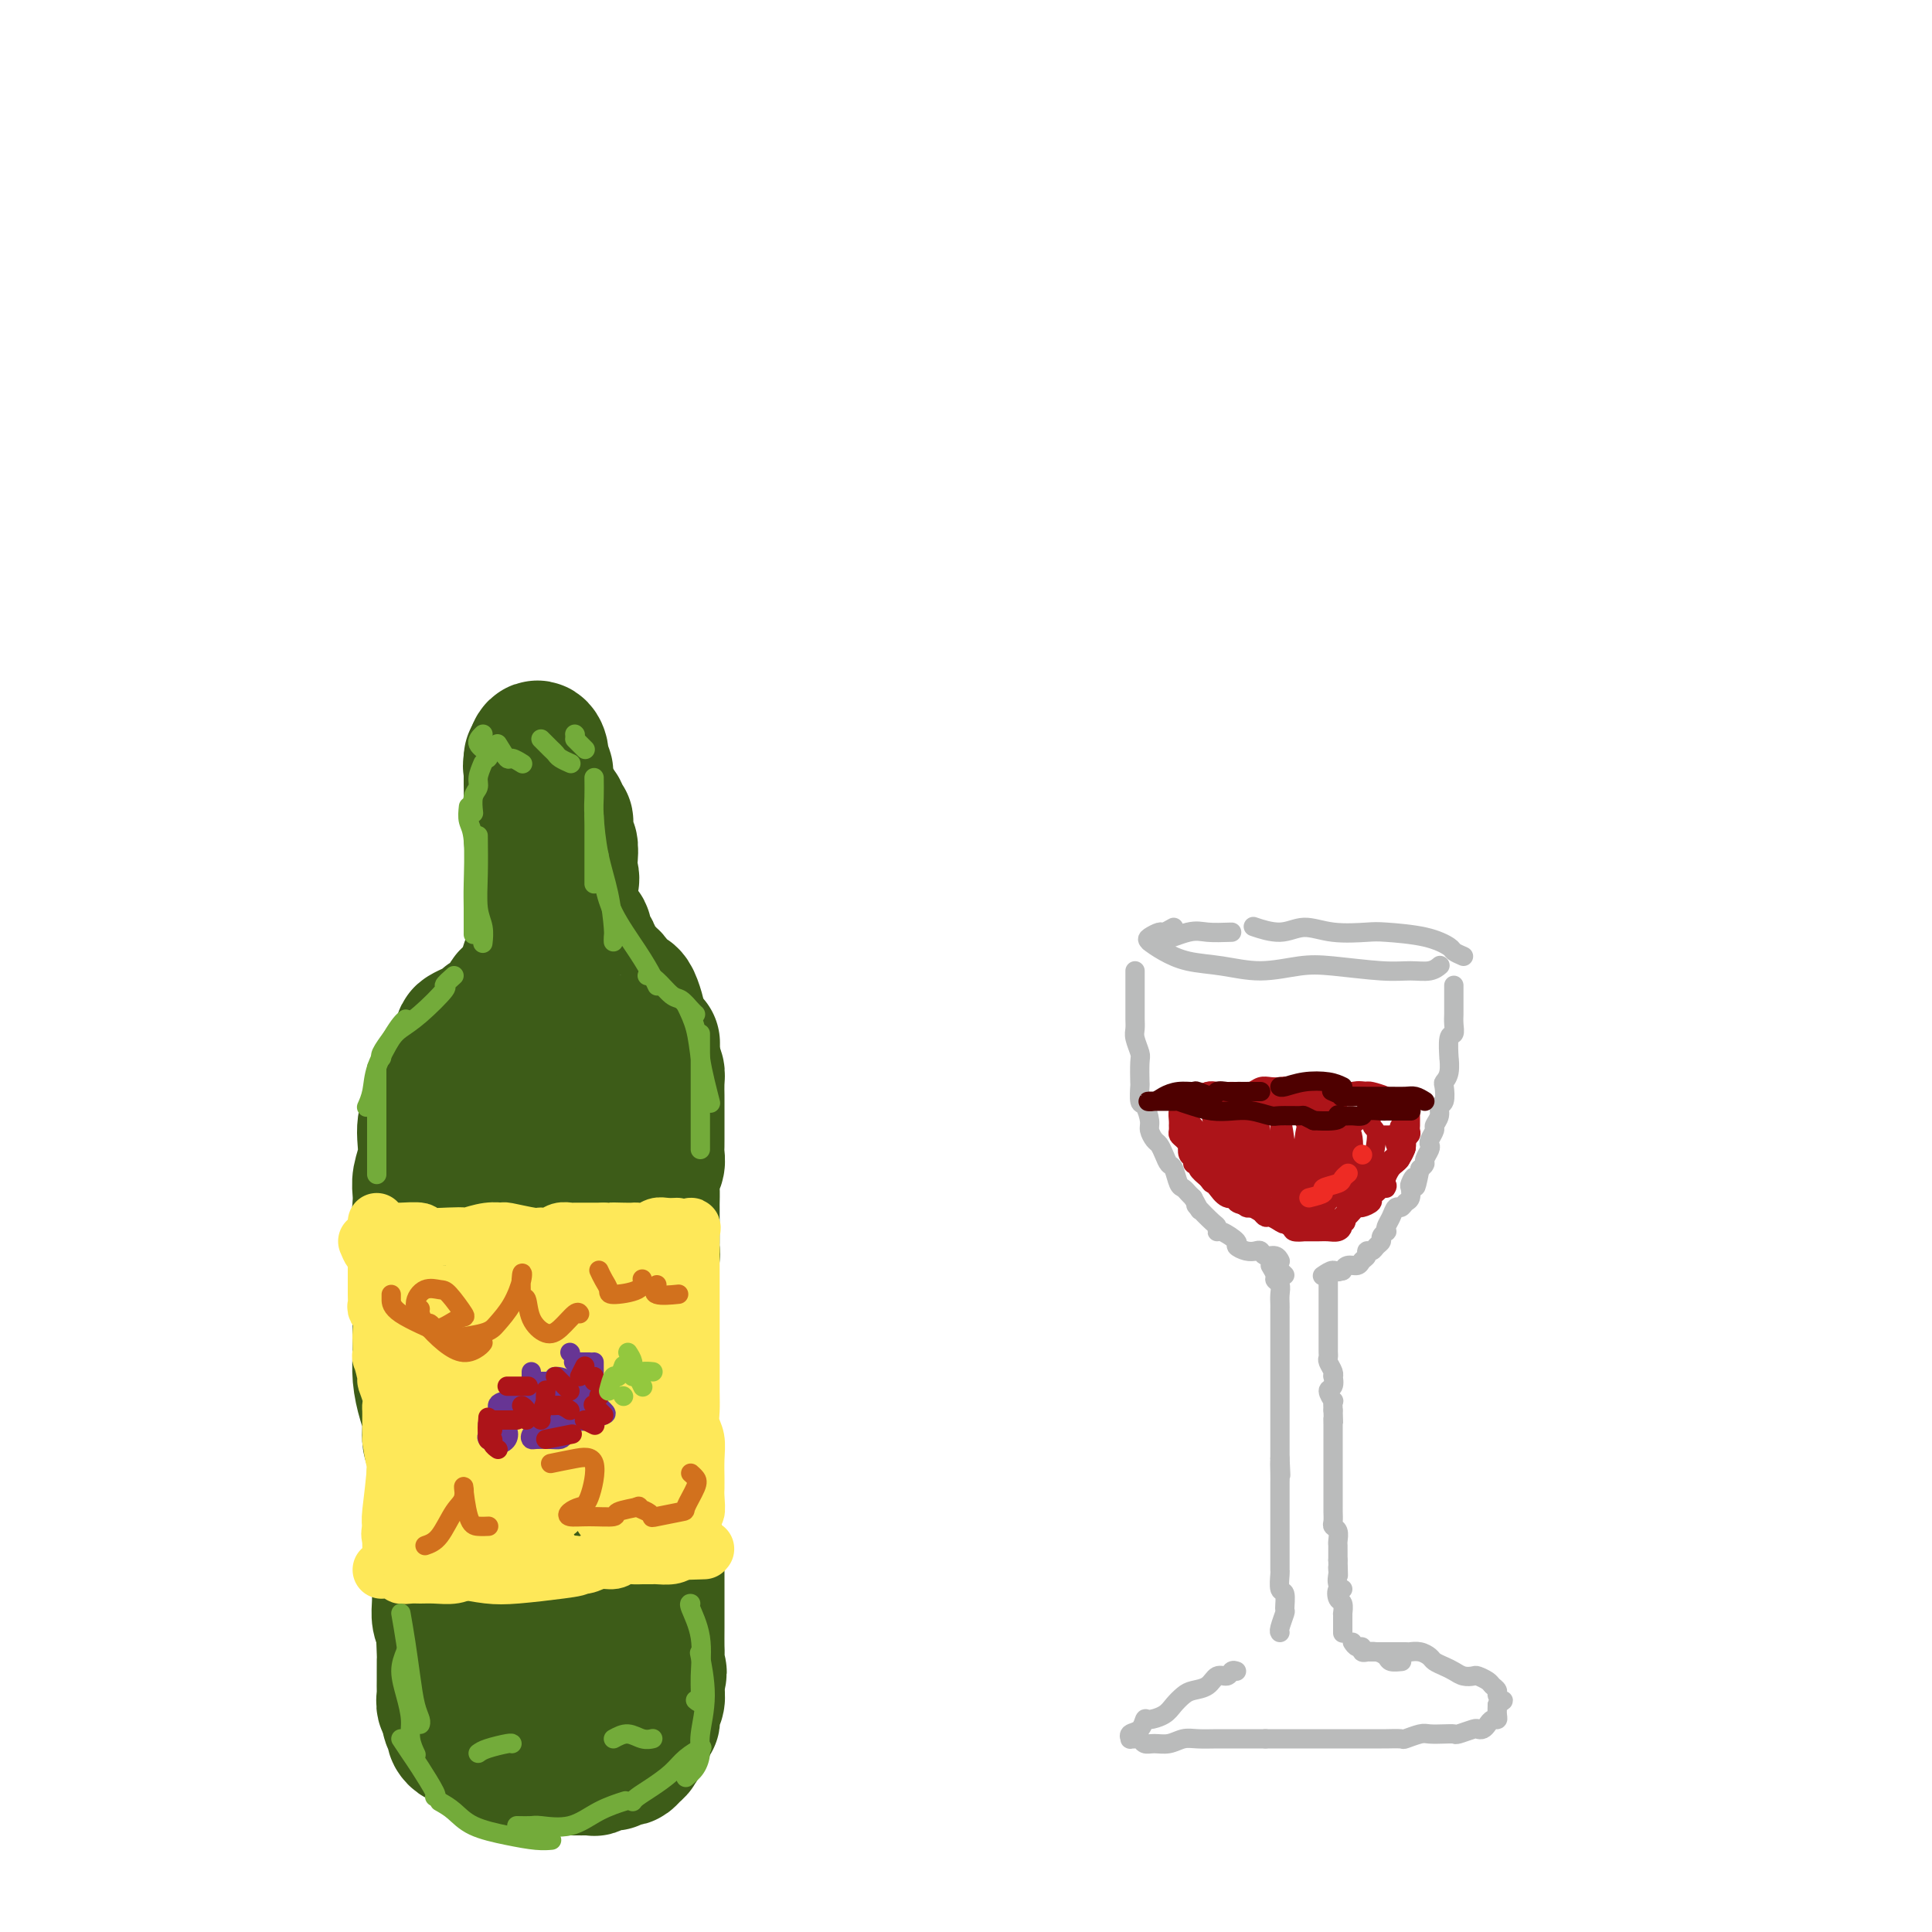 <svg viewBox='0 0 400 400' version='1.1' xmlns='http://www.w3.org/2000/svg' xmlns:xlink='http://www.w3.org/1999/xlink'><g fill='none' stroke='rgb(186,187,187)' stroke-width='4' stroke-linecap='round' stroke-linejoin='round'><path d='M243,192c-0.788,0.448 -1.577,0.896 -2,1c-0.423,0.104 -0.482,-0.137 -1,0c-0.518,0.137 -1.495,0.652 -2,1c-0.505,0.348 -0.536,0.529 0,1c0.536,0.471 1.640,1.233 3,2c1.360,0.767 2.977,1.539 5,2c2.023,0.461 4.452,0.611 7,1c2.548,0.389 5.216,1.018 8,1c2.784,-0.018 5.683,-0.683 8,-1c2.317,-0.317 4.050,-0.285 7,0c2.950,0.285 7.116,0.822 10,1c2.884,0.178 4.484,-0.004 6,0c1.516,0.004 2.947,0.193 4,0c1.053,-0.193 1.730,-0.770 2,-1c0.270,-0.230 0.135,-0.115 0,0'/><path d='M303,198c-0.824,-0.362 -1.648,-0.724 -2,-1c-0.352,-0.276 -0.231,-0.465 -1,-1c-0.769,-0.535 -2.428,-1.416 -5,-2c-2.572,-0.584 -6.058,-0.870 -8,-1c-1.942,-0.130 -2.339,-0.105 -4,0c-1.661,0.105 -4.586,0.291 -7,0c-2.414,-0.291 -4.317,-1.057 -6,-1c-1.683,0.057 -3.145,0.938 -5,1c-1.855,0.062 -4.101,-0.697 -5,-1c-0.899,-0.303 -0.449,-0.152 0,0'/><path d='M255,193c-1.826,0.061 -3.652,0.121 -5,0c-1.348,-0.121 -2.217,-0.424 -4,0c-1.783,0.424 -4.480,1.576 -6,2c-1.520,0.424 -1.863,0.121 -2,0c-0.137,-0.121 -0.069,-0.061 0,0'/><path d='M235,201c-0.000,1.020 -0.000,2.041 0,3c0.000,0.959 0.000,1.857 0,2c-0.000,0.143 -0.001,-0.468 0,0c0.001,0.468 0.004,2.017 0,3c-0.004,0.983 -0.015,1.402 0,2c0.015,0.598 0.057,1.376 0,2c-0.057,0.624 -0.211,1.092 0,2c0.211,0.908 0.788,2.254 1,3c0.212,0.746 0.060,0.891 0,2c-0.060,1.109 -0.026,3.183 0,4c0.026,0.817 0.045,0.379 0,1c-0.045,0.621 -0.153,2.303 0,3c0.153,0.697 0.566,0.410 1,1c0.434,0.590 0.890,2.059 1,3c0.110,0.941 -0.125,1.356 0,2c0.125,0.644 0.611,1.518 1,2c0.389,0.482 0.682,0.570 1,1c0.318,0.430 0.663,1.200 1,2c0.337,0.800 0.668,1.629 1,2c0.332,0.371 0.666,0.285 1,1c0.334,0.715 0.667,2.233 1,3c0.333,0.767 0.667,0.783 1,1c0.333,0.217 0.667,0.633 1,1c0.333,0.367 0.667,0.683 1,1'/><path d='M247,248c1.973,3.593 1.404,2.575 1,2c-0.404,-0.575 -0.644,-0.706 0,0c0.644,0.706 2.170,2.248 3,3c0.830,0.752 0.963,0.712 1,1c0.037,0.288 -0.023,0.904 0,1c0.023,0.096 0.128,-0.328 1,0c0.872,0.328 2.510,1.407 3,2c0.490,0.593 -0.168,0.699 0,1c0.168,0.301 1.162,0.798 2,1c0.838,0.202 1.521,0.110 2,0c0.479,-0.110 0.756,-0.240 1,0c0.244,0.240 0.457,0.848 1,1c0.543,0.152 1.415,-0.151 2,0c0.585,0.151 0.881,0.758 1,1c0.119,0.242 0.059,0.121 0,0'/><path d='M301,204c-0.000,0.788 -0.000,1.576 0,2c0.000,0.424 0.001,0.486 0,1c-0.001,0.514 -0.004,1.482 0,2c0.004,0.518 0.015,0.585 0,1c-0.015,0.415 -0.057,1.177 0,2c0.057,0.823 0.212,1.708 0,2c-0.212,0.292 -0.793,-0.009 -1,1c-0.207,1.009 -0.042,3.329 0,4c0.042,0.671 -0.040,-0.307 0,0c0.040,0.307 0.203,1.899 0,3c-0.203,1.101 -0.771,1.712 -1,2c-0.229,0.288 -0.118,0.252 0,1c0.118,0.748 0.243,2.279 0,3c-0.243,0.721 -0.853,0.631 -1,1c-0.147,0.369 0.171,1.198 0,2c-0.171,0.802 -0.829,1.576 -1,2c-0.171,0.424 0.146,0.499 0,1c-0.146,0.501 -0.756,1.430 -1,2c-0.244,0.570 -0.120,0.783 0,1c0.120,0.217 0.238,0.440 0,1c-0.238,0.560 -0.833,1.459 -1,2c-0.167,0.541 0.095,0.726 0,1c-0.095,0.274 -0.548,0.637 -1,1'/><path d='M294,242c-1.250,6.279 -0.874,2.978 -1,2c-0.126,-0.978 -0.755,0.369 -1,1c-0.245,0.631 -0.107,0.546 0,1c0.107,0.454 0.184,1.448 0,2c-0.184,0.552 -0.627,0.662 -1,1c-0.373,0.338 -0.675,0.904 -1,1c-0.325,0.096 -0.675,-0.276 -1,0c-0.325,0.276 -0.627,1.201 -1,2c-0.373,0.799 -0.817,1.471 -1,2c-0.183,0.529 -0.105,0.915 0,1c0.105,0.085 0.236,-0.131 0,0c-0.236,0.131 -0.838,0.609 -1,1c-0.162,0.391 0.115,0.696 0,1c-0.115,0.304 -0.623,0.606 -1,1c-0.377,0.394 -0.625,0.880 -1,1c-0.375,0.120 -0.878,-0.127 -1,0c-0.122,0.127 0.135,0.626 0,1c-0.135,0.374 -0.663,0.622 -1,1c-0.337,0.378 -0.482,0.885 -1,1c-0.518,0.115 -1.409,-0.161 -2,0c-0.591,0.161 -0.883,0.760 -1,1c-0.117,0.240 -0.058,0.120 0,0'/><path d='M278,263c-1.417,0.714 -1.458,0.000 -2,0c-0.542,0.000 -1.583,0.714 -2,1c-0.417,0.286 -0.208,0.143 0,0'/><path d='M265,263c0.417,0.417 0.833,0.833 1,1c0.167,0.167 0.083,0.083 0,0'/><path d='M263,262c0.453,0.750 0.906,1.500 1,2c0.094,0.500 -0.171,0.750 0,1c0.171,0.250 0.778,0.499 1,1c0.222,0.501 0.060,1.255 0,2c-0.060,0.745 -0.016,1.480 0,2c0.016,0.520 0.004,0.824 0,1c-0.004,0.176 -0.001,0.222 0,1c0.001,0.778 0.000,2.287 0,3c-0.000,0.713 -0.000,0.628 0,1c0.000,0.372 0.000,1.199 0,2c-0.000,0.801 -0.000,1.576 0,2c0.000,0.424 0.000,0.498 0,1c-0.000,0.502 -0.000,1.433 0,2c0.000,0.567 0.000,0.772 0,1c-0.000,0.228 -0.000,0.480 0,1c0.000,0.520 0.000,1.308 0,2c-0.000,0.692 -0.000,1.289 0,2c0.000,0.711 0.000,1.538 0,2c-0.000,0.462 -0.000,0.560 0,1c0.000,0.440 0.000,1.223 0,2c-0.000,0.777 -0.000,1.548 0,2c0.000,0.452 0.000,0.583 0,1c-0.000,0.417 -0.000,1.119 0,2c0.000,0.881 0.000,1.940 0,3'/><path d='M265,302c0.309,6.323 0.083,2.130 0,1c-0.083,-1.130 -0.022,0.804 0,2c0.022,1.196 0.006,1.653 0,2c-0.006,0.347 -0.002,0.584 0,1c0.002,0.416 0.000,1.013 0,2c-0.000,0.987 -0.000,2.366 0,3c0.000,0.634 0.000,0.522 0,1c-0.000,0.478 0.000,1.545 0,2c-0.000,0.455 -0.000,0.297 0,1c0.000,0.703 0.000,2.266 0,3c-0.000,0.734 -0.001,0.639 0,1c0.001,0.361 0.004,1.180 0,2c-0.004,0.820 -0.015,1.642 0,2c0.015,0.358 0.058,0.251 0,1c-0.058,0.749 -0.215,2.355 0,3c0.215,0.645 0.804,0.331 1,1c0.196,0.669 0.000,2.323 0,3c-0.000,0.677 0.196,0.378 0,1c-0.196,0.622 -0.785,2.167 -1,3c-0.215,0.833 -0.058,0.955 0,1c0.058,0.045 0.017,0.013 0,0c-0.017,-0.013 -0.008,-0.006 0,0'/><path d='M256,346c-0.359,-0.128 -0.719,-0.255 -1,0c-0.281,0.255 -0.484,0.894 -1,1c-0.516,0.106 -1.346,-0.320 -2,0c-0.654,0.320 -1.133,1.384 -2,2c-0.867,0.616 -2.124,0.782 -3,1c-0.876,0.218 -1.373,0.487 -2,1c-0.627,0.513 -1.385,1.269 -2,2c-0.615,0.731 -1.086,1.439 -2,2c-0.914,0.561 -2.269,0.977 -3,1c-0.731,0.023 -0.838,-0.348 -1,0c-0.162,0.348 -0.380,1.414 -1,2c-0.620,0.586 -1.641,0.692 -2,1c-0.359,0.308 -0.055,0.818 0,1c0.055,0.182 -0.138,0.034 0,0c0.138,-0.034 0.606,0.044 1,0c0.394,-0.044 0.714,-0.212 1,0c0.286,0.212 0.540,0.803 1,1c0.460,0.197 1.127,0.000 2,0c0.873,-0.000 1.952,0.196 3,0c1.048,-0.196 2.065,-0.785 3,-1c0.935,-0.215 1.789,-0.058 3,0c1.211,0.058 2.778,0.015 4,0c1.222,-0.015 2.098,-0.004 3,0c0.902,0.004 1.829,0.001 3,0c1.171,-0.001 2.585,-0.001 4,0'/><path d='M262,360c4.853,-0.000 2.986,-0.000 3,0c0.014,0.000 1.910,0.000 3,0c1.090,-0.000 1.374,-0.000 2,0c0.626,0.000 1.594,0.000 3,0c1.406,-0.000 3.249,-0.000 4,0c0.751,0.000 0.408,0.000 1,0c0.592,-0.000 2.117,-0.000 3,0c0.883,0.000 1.124,0.001 2,0c0.876,-0.001 2.388,-0.004 3,0c0.612,0.004 0.323,0.015 1,0c0.677,-0.015 2.320,-0.057 3,0c0.680,0.057 0.396,0.211 1,0c0.604,-0.211 2.096,-0.788 3,-1c0.904,-0.212 1.219,-0.061 2,0c0.781,0.061 2.026,0.030 3,0c0.974,-0.030 1.675,-0.060 2,0c0.325,0.060 0.272,0.209 1,0c0.728,-0.209 2.236,-0.778 3,-1c0.764,-0.222 0.783,-0.097 1,0c0.217,0.097 0.633,0.167 1,0c0.367,-0.167 0.687,-0.572 1,-1c0.313,-0.428 0.620,-0.877 1,-1c0.380,-0.123 0.833,0.082 1,0c0.167,-0.082 0.048,-0.452 0,-1c-0.048,-0.548 -0.024,-1.274 0,-2'/><path d='M310,353c1.529,-1.107 1.350,-0.874 1,-1c-0.350,-0.126 -0.871,-0.612 -1,-1c-0.129,-0.388 0.135,-0.679 0,-1c-0.135,-0.321 -0.669,-0.674 -1,-1c-0.331,-0.326 -0.459,-0.626 -1,-1c-0.541,-0.374 -1.496,-0.821 -2,-1c-0.504,-0.179 -0.559,-0.089 -1,0c-0.441,0.089 -1.269,0.179 -2,0c-0.731,-0.179 -1.364,-0.626 -2,-1c-0.636,-0.374 -1.274,-0.675 -2,-1c-0.726,-0.325 -1.540,-0.676 -2,-1c-0.460,-0.324 -0.564,-0.623 -1,-1c-0.436,-0.377 -1.202,-0.833 -2,-1c-0.798,-0.167 -1.627,-0.045 -2,0c-0.373,0.045 -0.289,0.012 -1,0c-0.711,-0.012 -2.215,-0.003 -3,0c-0.785,0.003 -0.850,0.001 -1,0c-0.150,-0.001 -0.387,-0.000 -1,0c-0.613,0.000 -1.604,0.000 -2,0c-0.396,-0.000 -0.198,-0.000 0,0'/><path d='M275,265c0.000,0.786 0.000,1.573 0,2c-0.000,0.427 -0.000,0.496 0,1c0.000,0.504 0.000,1.443 0,2c-0.000,0.557 -0.000,0.731 0,1c0.000,0.269 0.000,0.632 0,1c-0.000,0.368 -0.000,0.742 0,1c0.000,0.258 0.000,0.402 0,1c-0.000,0.598 -0.000,1.652 0,2c0.000,0.348 0.000,-0.009 0,0c-0.000,0.009 -0.001,0.383 0,1c0.001,0.617 0.004,1.478 0,2c-0.004,0.522 -0.015,0.704 0,1c0.015,0.296 0.056,0.704 0,1c-0.056,0.296 -0.210,0.479 0,1c0.210,0.521 0.784,1.381 1,2c0.216,0.619 0.076,0.997 0,1c-0.076,0.003 -0.087,-0.369 0,0c0.087,0.369 0.272,1.477 0,2c-0.272,0.523 -1.001,0.460 -1,1c0.001,0.540 0.731,1.684 1,2c0.269,0.316 0.077,-0.195 0,0c-0.077,0.195 -0.038,1.098 0,2'/><path d='M276,292c0.155,4.620 0.041,2.669 0,2c-0.041,-0.669 -0.011,-0.058 0,1c0.011,1.058 0.003,2.561 0,3c-0.003,0.439 -0.001,-0.185 0,0c0.001,0.185 0.000,1.181 0,2c-0.000,0.819 -0.000,1.462 0,2c0.000,0.538 0.000,0.970 0,1c-0.000,0.030 -0.000,-0.343 0,0c0.000,0.343 0.000,1.400 0,2c-0.000,0.600 0.000,0.742 0,1c-0.000,0.258 -0.000,0.633 0,1c0.000,0.367 0.000,0.725 0,1c-0.000,0.275 -0.000,0.468 0,1c0.000,0.532 0.000,1.403 0,2c-0.000,0.597 -0.001,0.920 0,1c0.001,0.080 0.004,-0.082 0,0c-0.004,0.082 -0.015,0.407 0,1c0.015,0.593 0.057,1.454 0,2c-0.057,0.546 -0.211,0.776 0,1c0.211,0.224 0.789,0.441 1,1c0.211,0.559 0.057,1.459 0,2c-0.057,0.541 -0.015,0.722 0,1c0.015,0.278 0.004,0.652 0,1c-0.004,0.348 -0.001,0.671 0,1c0.001,0.329 0.001,0.665 0,1'/><path d='M277,323c0.156,5.258 0.047,2.902 0,2c-0.047,-0.902 -0.030,-0.349 0,0c0.030,0.349 0.074,0.493 0,1c-0.074,0.507 -0.265,1.377 0,2c0.265,0.623 0.985,0.998 1,1c0.015,0.002 -0.675,-0.368 -1,0c-0.325,0.368 -0.283,1.473 0,2c0.283,0.527 0.808,0.475 1,1c0.192,0.525 0.051,1.628 0,2c-0.051,0.372 -0.014,0.012 0,0c0.014,-0.012 0.004,0.322 0,1c-0.004,0.678 -0.001,1.698 0,2c0.001,0.302 0.000,-0.115 0,0c-0.000,0.115 -0.000,0.762 0,1c0.000,0.238 0.000,0.068 0,0c-0.000,-0.068 -0.000,-0.034 0,0'/><path d='M280,340c0.300,0.453 0.601,0.906 1,1c0.399,0.094 0.897,-0.172 1,0c0.103,0.172 -0.190,0.781 0,1c0.190,0.219 0.862,0.048 1,0c0.138,-0.048 -0.257,0.026 0,0c0.257,-0.026 1.165,-0.150 2,0c0.835,0.150 1.595,0.576 2,1c0.405,0.424 0.455,0.845 1,1c0.545,0.155 1.584,0.044 2,0c0.416,-0.044 0.208,-0.022 0,0'/></g>
<g fill='none' stroke='rgb(173,20,25)' stroke-width='4' stroke-linecap='round' stroke-linejoin='round'><path d='M247,233c-0.081,-0.089 -0.162,-0.177 0,0c0.162,0.177 0.568,0.621 1,1c0.432,0.379 0.890,0.693 1,1c0.110,0.307 -0.129,0.607 0,1c0.129,0.393 0.626,0.878 1,1c0.374,0.122 0.625,-0.121 1,0c0.375,0.121 0.875,0.606 1,1c0.125,0.394 -0.125,0.697 0,1c0.125,0.303 0.626,0.606 1,1c0.374,0.394 0.621,0.879 1,1c0.379,0.121 0.889,-0.123 1,0c0.111,0.123 -0.176,0.611 0,1c0.176,0.389 0.817,0.678 1,1c0.183,0.322 -0.092,0.678 0,1c0.092,0.322 0.549,0.611 1,1c0.451,0.389 0.894,0.877 1,1c0.106,0.123 -0.125,-0.121 0,0c0.125,0.121 0.607,0.606 1,1c0.393,0.394 0.696,0.697 1,1'/><path d='M260,248c2.252,2.276 1.382,0.465 1,0c-0.382,-0.465 -0.276,0.415 0,1c0.276,0.585 0.722,0.874 1,1c0.278,0.126 0.389,0.089 1,0c0.611,-0.089 1.722,-0.230 2,0c0.278,0.230 -0.277,0.831 0,1c0.277,0.169 1.387,-0.095 2,0c0.613,0.095 0.730,0.548 1,1c0.270,0.452 0.692,0.902 1,1c0.308,0.098 0.502,-0.156 1,0c0.498,0.156 1.298,0.722 2,1c0.702,0.278 1.304,0.267 2,0c0.696,-0.267 1.484,-0.791 2,-1c0.516,-0.209 0.758,-0.105 1,0'/><path d='M277,253c2.808,0.591 1.330,-0.433 1,-1c-0.330,-0.567 0.490,-0.677 1,-1c0.510,-0.323 0.710,-0.860 1,-1c0.290,-0.140 0.670,0.116 1,0c0.330,-0.116 0.609,-0.605 1,-1c0.391,-0.395 0.892,-0.697 1,-1c0.108,-0.303 -0.179,-0.606 0,-1c0.179,-0.394 0.822,-0.879 1,-1c0.178,-0.121 -0.110,0.123 0,0c0.110,-0.123 0.617,-0.611 1,-1c0.383,-0.389 0.643,-0.678 1,-1c0.357,-0.322 0.813,-0.678 1,-1c0.187,-0.322 0.106,-0.610 0,-1c-0.106,-0.390 -0.238,-0.883 0,-1c0.238,-0.117 0.848,0.141 1,0c0.152,-0.141 -0.152,-0.682 0,-1c0.152,-0.318 0.759,-0.414 1,-1c0.241,-0.586 0.116,-1.662 0,-2c-0.116,-0.338 -0.224,0.063 0,0c0.224,-0.063 0.778,-0.589 1,-1c0.222,-0.411 0.111,-0.705 0,-1'/><path d='M290,235c2.015,-3.267 0.551,-2.433 0,-2c-0.551,0.433 -0.190,0.466 0,0c0.190,-0.466 0.210,-1.431 0,-2c-0.210,-0.569 -0.650,-0.741 -1,-1c-0.350,-0.259 -0.608,-0.604 -1,-1c-0.392,-0.396 -0.916,-0.842 -1,-1c-0.084,-0.158 0.273,-0.028 0,0c-0.273,0.028 -1.175,-0.045 -2,0c-0.825,0.045 -1.572,0.208 -2,0c-0.428,-0.208 -0.537,-0.788 -1,-1c-0.463,-0.212 -1.279,-0.057 -2,0c-0.721,0.057 -1.348,0.015 -2,0c-0.652,-0.015 -1.329,-0.003 -2,0c-0.671,0.003 -1.334,-0.003 -2,0c-0.666,0.003 -1.333,0.015 -2,0c-0.667,-0.015 -1.333,-0.055 -2,0c-0.667,0.055 -1.333,0.207 -2,0c-0.667,-0.207 -1.333,-0.773 -2,-1c-0.667,-0.227 -1.333,-0.113 -2,0'/><path d='M264,226c-4.070,-0.464 -2.245,-0.124 -2,0c0.245,0.124 -1.089,0.034 -2,0c-0.911,-0.034 -1.399,-0.010 -2,0c-0.601,0.010 -1.316,0.007 -2,0c-0.684,-0.007 -1.336,-0.017 -2,0c-0.664,0.017 -1.340,0.061 -2,0c-0.660,-0.061 -1.305,-0.227 -2,0c-0.695,0.227 -1.440,0.848 -2,1c-0.560,0.152 -0.936,-0.164 -1,0c-0.064,0.164 0.183,0.808 0,1c-0.183,0.192 -0.795,-0.069 -1,0c-0.205,0.069 -0.002,0.466 0,1c0.002,0.534 -0.196,1.204 0,2c0.196,0.796 0.784,1.719 1,2c0.216,0.281 0.058,-0.079 0,0c-0.058,0.079 -0.016,0.598 0,1c0.016,0.402 0.004,0.686 0,1c-0.004,0.314 -0.002,0.657 0,1'/><path d='M247,236c0.089,1.571 0.813,0.998 1,1c0.187,0.002 -0.161,0.578 0,1c0.161,0.422 0.832,0.690 1,1c0.168,0.310 -0.166,0.660 0,1c0.166,0.340 0.833,0.668 1,1c0.167,0.332 -0.166,0.667 0,1c0.166,0.333 0.832,0.662 1,1c0.168,0.338 -0.162,0.683 0,1c0.162,0.317 0.817,0.606 1,1c0.183,0.394 -0.106,0.893 0,1c0.106,0.107 0.606,-0.179 1,0c0.394,0.179 0.683,0.822 1,1c0.317,0.178 0.662,-0.110 1,0c0.338,0.110 0.668,0.617 1,1c0.332,0.383 0.666,0.641 1,1c0.334,0.359 0.667,0.818 1,1c0.333,0.182 0.666,0.086 1,0c0.334,-0.086 0.670,-0.164 1,0c0.330,0.164 0.656,0.570 1,1c0.344,0.430 0.708,0.885 1,1c0.292,0.115 0.512,-0.110 1,0c0.488,0.110 1.244,0.555 2,1'/><path d='M265,253c1.587,0.884 0.055,0.093 0,0c-0.055,-0.093 1.368,0.511 2,1c0.632,0.489 0.473,0.863 1,1c0.527,0.137 1.741,0.038 2,0c0.259,-0.038 -0.438,-0.013 0,0c0.438,0.013 2.012,0.015 3,0c0.988,-0.015 1.392,-0.045 2,0c0.608,0.045 1.420,0.167 2,0c0.580,-0.167 0.929,-0.623 1,-1c0.071,-0.377 -0.137,-0.675 0,-1c0.137,-0.325 0.619,-0.679 1,-1c0.381,-0.321 0.662,-0.611 1,-1c0.338,-0.389 0.735,-0.878 1,-1c0.265,-0.122 0.400,0.122 1,0c0.600,-0.122 1.666,-0.610 2,-1c0.334,-0.390 -0.064,-0.682 0,-1c0.064,-0.318 0.590,-0.662 1,-1c0.410,-0.338 0.705,-0.669 1,-1'/><path d='M286,246c1.616,-1.340 1.155,-0.191 1,0c-0.155,0.191 -0.004,-0.575 0,-1c0.004,-0.425 -0.138,-0.509 0,-1c0.138,-0.491 0.558,-1.388 1,-2c0.442,-0.612 0.907,-0.937 1,-1c0.093,-0.063 -0.185,0.138 0,0c0.185,-0.138 0.833,-0.614 1,-1c0.167,-0.386 -0.148,-0.681 0,-1c0.148,-0.319 0.758,-0.663 1,-1c0.242,-0.337 0.118,-0.668 0,-1c-0.118,-0.332 -0.228,-0.667 0,-1c0.228,-0.333 0.793,-0.666 1,-1c0.207,-0.334 0.055,-0.670 0,-1c-0.055,-0.330 -0.014,-0.652 0,-1c0.014,-0.348 0.002,-0.720 0,-1c-0.002,-0.280 0.007,-0.467 0,-1c-0.007,-0.533 -0.031,-1.414 0,-2c0.031,-0.586 0.117,-0.879 0,-1c-0.117,-0.121 -0.437,-0.071 -1,0c-0.563,0.071 -1.367,0.163 -2,0c-0.633,-0.163 -1.093,-0.582 -2,-1c-0.907,-0.418 -2.259,-0.834 -3,-1c-0.741,-0.166 -0.870,-0.083 -1,0'/><path d='M283,226c-1.960,-0.309 -2.359,-0.083 -3,0c-0.641,0.083 -1.523,0.022 -2,0c-0.477,-0.022 -0.551,-0.005 -1,0c-0.449,0.005 -1.275,-0.002 -2,0c-0.725,0.002 -1.349,0.015 -2,0c-0.651,-0.015 -1.329,-0.056 -2,0c-0.671,0.056 -1.335,0.210 -2,0c-0.665,-0.210 -1.333,-0.785 -2,-1c-0.667,-0.215 -1.335,-0.072 -2,0c-0.665,0.072 -1.329,0.072 -2,0c-0.671,-0.072 -1.349,-0.215 -2,0c-0.651,0.215 -1.277,0.790 -2,1c-0.723,0.210 -1.545,0.056 -2,0c-0.455,-0.056 -0.545,-0.012 -1,0c-0.455,0.012 -1.277,-0.007 -2,0c-0.723,0.007 -1.349,0.040 -2,0c-0.651,-0.040 -1.329,-0.154 -2,0c-0.671,0.154 -1.336,0.577 -2,1'/><path d='M248,227c-5.654,0.090 -2.289,-0.184 -1,0c1.289,0.184 0.503,0.827 0,1c-0.503,0.173 -0.723,-0.122 -1,0c-0.277,0.122 -0.610,0.663 -1,1c-0.390,0.337 -0.837,0.472 -1,1c-0.163,0.528 -0.041,1.451 0,2c0.041,0.549 0.001,0.726 0,1c-0.001,0.274 0.039,0.646 0,1c-0.039,0.354 -0.155,0.690 0,1c0.155,0.310 0.582,0.593 1,1c0.418,0.407 0.829,0.936 1,1c0.171,0.064 0.103,-0.337 0,0c-0.103,0.337 -0.239,1.413 0,2c0.239,0.587 0.854,0.685 1,1c0.146,0.315 -0.177,0.847 0,1c0.177,0.153 0.855,-0.074 1,0c0.145,0.074 -0.244,0.450 0,1c0.244,0.550 1.122,1.275 2,2'/><path d='M250,244c1.088,1.549 0.807,0.922 1,1c0.193,0.078 0.858,0.861 1,1c0.142,0.139 -0.239,-0.366 0,0c0.239,0.366 1.098,1.603 2,2c0.902,0.397 1.846,-0.048 2,0c0.154,0.048 -0.480,0.587 0,1c0.480,0.413 2.076,0.699 3,1c0.924,0.301 1.175,0.617 2,1c0.825,0.383 2.222,0.834 3,1c0.778,0.166 0.937,0.047 1,0c0.063,-0.047 0.032,-0.024 0,0'/><path d='M252,228c-0.391,0.706 -0.782,1.411 -1,2c-0.218,0.589 -0.261,1.061 0,2c0.261,0.939 0.828,2.346 1,3c0.172,0.654 -0.052,0.554 0,1c0.052,0.446 0.379,1.438 1,1c0.621,-0.438 1.536,-2.306 2,-3c0.464,-0.694 0.478,-0.213 0,-1c-0.478,-0.787 -1.449,-2.843 -2,-4c-0.551,-1.157 -0.683,-1.416 -1,-1c-0.317,0.416 -0.821,1.508 -1,2c-0.179,0.492 -0.035,0.383 0,1c0.035,0.617 -0.038,1.959 0,3c0.038,1.041 0.188,1.781 1,3c0.812,1.219 2.286,2.917 3,4c0.714,1.083 0.668,1.552 1,1c0.332,-0.552 1.042,-2.127 1,-3c-0.042,-0.873 -0.838,-1.046 -1,-2c-0.162,-0.954 0.309,-2.688 0,-4c-0.309,-1.312 -1.398,-2.202 -2,-3c-0.602,-0.798 -0.718,-1.502 -1,-1c-0.282,0.502 -0.730,2.212 -1,3c-0.270,0.788 -0.363,0.654 0,2c0.363,1.346 1.181,4.173 2,7'/><path d='M254,241c0.380,2.520 1.329,3.319 2,4c0.671,0.681 1.064,1.244 2,1c0.936,-0.244 2.415,-1.296 3,-2c0.585,-0.704 0.276,-1.059 0,-3c-0.276,-1.941 -0.520,-5.467 -1,-8c-0.480,-2.533 -1.195,-4.072 -2,-5c-0.805,-0.928 -1.699,-1.243 -2,-1c-0.301,0.243 -0.008,1.046 0,2c0.008,0.954 -0.268,2.058 0,4c0.268,1.942 1.082,4.721 2,7c0.918,2.279 1.942,4.059 3,5c1.058,0.941 2.152,1.044 3,1c0.848,-0.044 1.451,-0.233 2,0c0.549,0.233 1.044,0.890 1,-1c-0.044,-1.890 -0.625,-6.326 -1,-9c-0.375,-2.674 -0.543,-3.584 -1,-5c-0.457,-1.416 -1.204,-3.336 -2,-3c-0.796,0.336 -1.642,2.929 -2,4c-0.358,1.071 -0.228,0.619 0,2c0.228,1.381 0.555,4.596 1,7c0.445,2.404 1.009,3.998 2,5c0.991,1.002 2.410,1.413 3,2c0.590,0.587 0.351,1.350 1,1c0.649,-0.350 2.185,-1.814 3,-4c0.815,-2.186 0.907,-5.093 1,-8'/><path d='M272,237c0.392,-2.546 -1.127,-3.409 -2,-5c-0.873,-1.591 -1.100,-3.908 -2,-4c-0.900,-0.092 -2.472,2.043 -3,3c-0.528,0.957 -0.011,0.736 0,2c0.011,1.264 -0.485,4.014 0,7c0.485,2.986 1.951,6.209 3,8c1.049,1.791 1.680,2.151 2,3c0.320,0.849 0.327,2.186 1,2c0.673,-0.186 2.010,-1.896 3,-3c0.990,-1.104 1.632,-1.604 2,-4c0.368,-2.396 0.464,-6.690 0,-9c-0.464,-2.310 -1.486,-2.635 -2,-4c-0.514,-1.365 -0.521,-3.769 -1,-4c-0.479,-0.231 -1.431,1.710 -2,3c-0.569,1.290 -0.754,1.930 -1,4c-0.246,2.070 -0.553,5.569 0,8c0.553,2.431 1.966,3.794 3,5c1.034,1.206 1.691,2.254 2,3c0.309,0.746 0.272,1.190 1,1c0.728,-0.190 2.221,-1.012 3,-3c0.779,-1.988 0.844,-5.140 1,-8c0.156,-2.860 0.403,-5.426 0,-7c-0.403,-1.574 -1.455,-2.154 -2,-3c-0.545,-0.846 -0.584,-1.956 -1,-2c-0.416,-0.044 -1.208,0.978 -2,2'/><path d='M275,232c-0.957,0.281 -0.849,2.484 -1,5c-0.151,2.516 -0.560,5.344 0,7c0.560,1.656 2.088,2.139 3,3c0.912,0.861 1.207,2.100 2,2c0.793,-0.100 2.083,-1.539 3,-3c0.917,-1.461 1.461,-2.942 2,-5c0.539,-2.058 1.072,-4.691 1,-6c-0.072,-1.309 -0.749,-1.294 -1,-2c-0.251,-0.706 -0.077,-2.133 -1,-2c-0.923,0.133 -2.943,1.827 -4,3c-1.057,1.173 -1.149,1.826 -1,3c0.149,1.174 0.541,2.869 1,4c0.459,1.131 0.985,1.698 2,2c1.015,0.302 2.518,0.340 4,0c1.482,-0.340 2.941,-1.058 4,-2c1.059,-0.942 1.716,-2.109 2,-3c0.284,-0.891 0.195,-1.507 0,-2c-0.195,-0.493 -0.496,-0.864 -1,-1c-0.504,-0.136 -1.213,-0.037 -2,0c-0.787,0.037 -1.654,0.010 -2,0c-0.346,-0.010 -0.173,-0.005 0,0'/></g>
<g fill='none' stroke='rgb(78,0,0)' stroke-width='4' stroke-linecap='round' stroke-linejoin='round'><path d='M261,226c-1.946,-0.010 -3.891,-0.021 -5,0c-1.109,0.021 -1.381,0.072 -2,0c-0.619,-0.072 -1.586,-0.269 -2,0c-0.414,0.269 -0.275,1.003 -1,1c-0.725,-0.003 -2.315,-0.743 -3,-1c-0.685,-0.257 -0.465,-0.030 -1,0c-0.535,0.030 -1.824,-0.135 -3,0c-1.176,0.135 -2.240,0.571 -3,1c-0.760,0.429 -1.215,0.850 -2,1c-0.785,0.150 -1.901,0.030 -1,0c0.901,-0.030 3.819,0.031 5,0c1.181,-0.031 0.625,-0.153 1,0c0.375,0.153 1.680,0.581 3,1c1.320,0.419 2.655,0.830 4,1c1.345,0.170 2.701,0.098 4,0c1.299,-0.098 2.543,-0.223 4,0c1.457,0.223 3.128,0.795 4,1c0.872,0.205 0.945,0.045 2,0c1.055,-0.045 3.092,0.026 4,0c0.908,-0.026 0.688,-0.150 1,0c0.312,0.150 1.156,0.575 2,1'/><path d='M272,232c6.356,0.391 5.245,-0.631 5,-1c-0.245,-0.369 0.376,-0.085 1,0c0.624,0.085 1.251,-0.030 2,0c0.749,0.030 1.622,0.204 2,0c0.378,-0.204 0.263,-0.787 1,-1c0.737,-0.213 2.327,-0.057 3,0c0.673,0.057 0.428,0.015 1,0c0.572,-0.015 1.962,-0.004 3,0c1.038,0.004 1.725,0.001 2,0c0.275,-0.001 0.137,-0.001 0,0'/><path d='M295,228c-0.680,-0.423 -1.361,-0.846 -2,-1c-0.639,-0.154 -1.237,-0.040 -2,0c-0.763,0.040 -1.690,0.007 -3,0c-1.310,-0.007 -3.003,0.012 -5,0c-1.997,-0.012 -4.298,-0.055 -5,0c-0.702,0.055 0.196,0.207 0,0c-0.196,-0.207 -1.484,-0.773 -2,-1c-0.516,-0.227 -0.258,-0.113 0,0'/><path d='M278,225c-0.815,-0.392 -1.630,-0.785 -3,-1c-1.370,-0.215 -3.295,-0.254 -5,0c-1.705,0.254 -3.190,0.799 -4,1c-0.810,0.201 -0.946,0.057 -1,0c-0.054,-0.057 -0.027,-0.029 0,0'/></g>
<g fill='none' stroke='rgb(238,43,36)' stroke-width='4' stroke-linecap='round' stroke-linejoin='round'><path d='M271,248c1.353,-0.334 2.706,-0.668 3,-1c0.294,-0.332 -0.471,-0.664 0,-1c0.471,-0.336 2.178,-0.678 3,-1c0.822,-0.322 0.760,-0.625 1,-1c0.240,-0.375 0.783,-0.821 1,-1c0.217,-0.179 0.109,-0.089 0,0'/><path d='M282,239c0.000,0.000 0.100,0.100 0.1,0.1'/></g>
<g fill='none' stroke='rgb(61,92,24)' stroke-width='28' stroke-linecap='round' stroke-linejoin='round'><path d='M110,157c0.002,0.584 0.003,1.167 0,2c-0.003,0.833 -0.012,1.915 0,3c0.012,1.085 0.044,2.174 0,4c-0.044,1.826 -0.166,4.389 0,7c0.166,2.611 0.619,5.270 1,7c0.381,1.730 0.690,2.532 1,4c0.310,1.468 0.620,3.601 1,6c0.380,2.399 0.830,5.062 1,7c0.170,1.938 0.060,3.150 0,5c-0.060,1.850 -0.068,4.338 0,6c0.068,1.662 0.214,2.497 0,4c-0.214,1.503 -0.788,3.674 -1,5c-0.212,1.326 -0.060,1.807 0,2c0.060,0.193 0.030,0.096 0,0'/><path d='M110,198c-0.446,1.171 -0.893,2.342 -1,3c-0.107,0.658 0.125,0.804 0,1c-0.125,0.196 -0.609,0.441 -1,1c-0.391,0.559 -0.691,1.431 -1,2c-0.309,0.569 -0.629,0.834 -1,1c-0.371,0.166 -0.794,0.234 -1,1c-0.206,0.766 -0.194,2.232 -1,3c-0.806,0.768 -2.430,0.839 -3,1c-0.570,0.161 -0.088,0.412 -1,1c-0.912,0.588 -3.219,1.512 -4,2c-0.781,0.488 -0.037,0.538 0,1c0.037,0.462 -0.633,1.334 -1,2c-0.367,0.666 -0.431,1.126 -1,2c-0.569,0.874 -1.645,2.163 -2,3c-0.355,0.837 0.010,1.224 0,2c-0.010,0.776 -0.394,1.943 -1,3c-0.606,1.057 -1.434,2.005 -2,3c-0.566,0.995 -0.870,2.037 -1,3c-0.130,0.963 -0.087,1.846 0,3c0.087,1.154 0.219,2.577 0,4c-0.219,1.423 -0.790,2.845 -1,4c-0.210,1.155 -0.060,2.044 0,3c0.060,0.956 0.030,1.978 0,3'/><path d='M87,250c-0.774,5.325 -0.207,4.639 0,5c0.207,0.361 0.056,1.769 0,3c-0.056,1.231 -0.015,2.286 0,3c0.015,0.714 0.004,1.089 0,3c-0.004,1.911 -0.002,5.360 0,7c0.002,1.640 0.003,1.471 0,2c-0.003,0.529 -0.011,1.757 0,3c0.011,1.243 0.040,2.500 0,4c-0.040,1.500 -0.151,3.243 0,5c0.151,1.757 0.562,3.529 1,5c0.438,1.471 0.902,2.642 1,4c0.098,1.358 -0.170,2.902 0,4c0.170,1.098 0.777,1.749 1,3c0.223,1.251 0.060,3.102 0,4c-0.060,0.898 -0.017,0.844 0,2c0.017,1.156 0.008,3.524 0,5c-0.008,1.476 -0.016,2.062 0,3c0.016,0.938 0.057,2.228 0,3c-0.057,0.772 -0.211,1.024 0,2c0.211,0.976 0.788,2.674 1,4c0.212,1.326 0.060,2.281 0,3c-0.060,0.719 -0.026,1.203 0,2c0.026,0.797 0.046,1.907 0,3c-0.046,1.093 -0.156,2.169 0,3c0.156,0.831 0.578,1.415 1,2'/><path d='M92,337c0.774,14.043 0.207,5.649 0,3c-0.207,-2.649 -0.056,0.446 0,2c0.056,1.554 0.015,1.567 0,2c-0.015,0.433 -0.005,1.286 0,2c0.005,0.714 0.005,1.290 0,2c-0.005,0.710 -0.017,1.555 0,2c0.017,0.445 0.061,0.490 0,1c-0.061,0.510 -0.227,1.484 0,2c0.227,0.516 0.849,0.573 1,1c0.151,0.427 -0.167,1.224 0,2c0.167,0.776 0.818,1.531 1,2c0.182,0.469 -0.106,0.650 0,1c0.106,0.350 0.605,0.867 1,1c0.395,0.133 0.686,-0.118 1,0c0.314,0.118 0.651,0.606 1,1c0.349,0.394 0.710,0.693 1,1c0.290,0.307 0.510,0.622 1,1c0.490,0.378 1.251,0.820 2,1c0.749,0.180 1.485,0.100 2,0c0.515,-0.100 0.810,-0.219 1,0c0.190,0.219 0.275,0.777 1,1c0.725,0.223 2.091,0.111 3,0c0.909,-0.111 1.360,-0.222 2,0c0.640,0.222 1.469,0.778 2,1c0.531,0.222 0.766,0.111 1,0'/><path d='M113,366c2.196,0.309 1.686,0.083 2,0c0.314,-0.083 1.451,-0.023 2,0c0.549,0.023 0.510,0.007 1,0c0.490,-0.007 1.510,-0.006 2,0c0.490,0.006 0.451,0.017 1,0c0.549,-0.017 1.686,-0.061 2,0c0.314,0.061 -0.196,0.226 0,0c0.196,-0.226 1.099,-0.844 2,-1c0.901,-0.156 1.799,0.152 2,0c0.201,-0.152 -0.296,-0.762 0,-1c0.296,-0.238 1.386,-0.105 2,0c0.614,0.105 0.752,0.182 1,0c0.248,-0.182 0.606,-0.622 1,-1c0.394,-0.378 0.823,-0.693 1,-1c0.177,-0.307 0.103,-0.606 0,-1c-0.103,-0.394 -0.234,-0.884 0,-1c0.234,-0.116 0.834,0.142 1,0c0.166,-0.142 -0.100,-0.685 0,-1c0.100,-0.315 0.566,-0.402 1,-1c0.434,-0.598 0.834,-1.707 1,-2c0.166,-0.293 0.097,0.231 0,0c-0.097,-0.231 -0.222,-1.217 0,-2c0.222,-0.783 0.790,-1.365 1,-2c0.210,-0.635 0.060,-1.324 0,-2c-0.060,-0.676 -0.030,-1.338 0,-2'/><path d='M136,348c0.928,-2.764 0.249,-1.675 0,-2c-0.249,-0.325 -0.067,-2.064 0,-3c0.067,-0.936 0.018,-1.069 0,-2c-0.018,-0.931 -0.005,-2.661 0,-4c0.005,-1.339 0.001,-2.287 0,-3c-0.001,-0.713 0.001,-1.191 0,-2c-0.001,-0.809 -0.004,-1.949 0,-3c0.004,-1.051 0.015,-2.014 0,-3c-0.015,-0.986 -0.057,-1.995 0,-3c0.057,-1.005 0.212,-2.005 0,-3c-0.212,-0.995 -0.793,-1.986 -1,-3c-0.207,-1.014 -0.041,-2.051 0,-3c0.041,-0.949 -0.042,-1.809 0,-3c0.042,-1.191 0.209,-2.713 0,-4c-0.209,-1.287 -0.793,-2.339 -1,-3c-0.207,-0.661 -0.038,-0.929 0,-2c0.038,-1.071 -0.055,-2.943 0,-4c0.055,-1.057 0.259,-1.297 0,-2c-0.259,-0.703 -0.980,-1.869 -1,-3c-0.020,-1.131 0.660,-2.227 1,-3c0.340,-0.773 0.340,-1.224 0,-2c-0.340,-0.776 -1.019,-1.878 -1,-3c0.019,-1.122 0.736,-2.264 1,-3c0.264,-0.736 0.075,-1.068 0,-2c-0.075,-0.932 -0.038,-2.466 0,-4'/><path d='M134,276c-0.310,-11.471 -0.084,-4.149 0,-2c0.084,2.149 0.026,-0.875 0,-2c-0.026,-1.125 -0.021,-0.352 0,-1c0.021,-0.648 0.058,-2.716 0,-4c-0.058,-1.284 -0.212,-1.785 0,-3c0.212,-1.215 0.789,-3.144 1,-4c0.211,-0.856 0.057,-0.639 0,-1c-0.057,-0.361 -0.015,-1.299 0,-2c0.015,-0.701 0.004,-1.163 0,-2c-0.004,-0.837 -0.002,-2.048 0,-3c0.002,-0.952 0.004,-1.644 0,-2c-0.004,-0.356 -0.015,-0.374 0,-1c0.015,-0.626 0.057,-1.860 0,-3c-0.057,-1.140 -0.211,-2.188 0,-3c0.211,-0.812 0.789,-1.389 1,-2c0.211,-0.611 0.057,-1.255 0,-2c-0.057,-0.745 -0.015,-1.590 0,-2c0.015,-0.410 0.004,-0.384 0,-1c-0.004,-0.616 -0.001,-1.873 0,-3c0.001,-1.127 0.001,-2.123 0,-3c-0.001,-0.877 -0.003,-1.636 0,-2c0.003,-0.364 0.011,-0.335 0,-1c-0.011,-0.665 -0.041,-2.025 0,-3c0.041,-0.975 0.155,-1.564 0,-2c-0.155,-0.436 -0.577,-0.718 -1,-1'/><path d='M135,221c0.143,-8.951 0.001,-3.830 0,-2c-0.001,1.830 0.140,0.367 0,-1c-0.140,-1.367 -0.559,-2.639 -1,-3c-0.441,-0.361 -0.902,0.189 -1,0c-0.098,-0.189 0.167,-1.119 0,-2c-0.167,-0.881 -0.766,-1.714 -1,-2c-0.234,-0.286 -0.104,-0.023 0,0c0.104,0.023 0.183,-0.192 0,-1c-0.183,-0.808 -0.626,-2.209 -1,-3c-0.374,-0.791 -0.678,-0.972 -1,-1c-0.322,-0.028 -0.662,0.096 -1,0c-0.338,-0.096 -0.673,-0.411 -1,-1c-0.327,-0.589 -0.647,-1.452 -1,-2c-0.353,-0.548 -0.738,-0.781 -1,-1c-0.262,-0.219 -0.400,-0.425 -1,-1c-0.600,-0.575 -1.663,-1.520 -2,-2c-0.337,-0.480 0.050,-0.495 0,-1c-0.050,-0.505 -0.538,-1.500 -1,-2c-0.462,-0.500 -0.898,-0.505 -1,-1c-0.102,-0.495 0.130,-1.479 0,-2c-0.130,-0.521 -0.623,-0.579 -1,-1c-0.377,-0.421 -0.637,-1.206 -1,-2c-0.363,-0.794 -0.828,-1.598 -1,-2c-0.172,-0.402 -0.049,-0.400 0,-1c0.049,-0.600 0.025,-1.800 0,-3'/><path d='M118,184c-2.631,-6.074 -0.709,-2.758 0,-2c0.709,0.758 0.204,-1.041 0,-2c-0.204,-0.959 -0.106,-1.079 0,-2c0.106,-0.921 0.221,-2.642 0,-3c-0.221,-0.358 -0.776,0.648 -1,0c-0.224,-0.648 -0.116,-2.948 0,-4c0.116,-1.052 0.238,-0.855 0,-1c-0.238,-0.145 -0.838,-0.630 -1,-1c-0.162,-0.370 0.114,-0.623 0,-1c-0.114,-0.377 -0.619,-0.878 -1,-1c-0.381,-0.122 -0.638,0.135 -1,0c-0.362,-0.135 -0.829,-0.663 -1,-1c-0.171,-0.337 -0.046,-0.482 0,-1c0.046,-0.518 0.012,-1.409 0,-2c-0.012,-0.591 -0.004,-0.883 0,-1c0.004,-0.117 0.002,-0.058 0,0'/><path d='M113,162c-0.713,-3.814 0.006,-2.348 0,-2c-0.006,0.348 -0.737,-0.420 -1,-1c-0.263,-0.580 -0.060,-0.970 0,-1c0.060,-0.030 -0.025,0.301 0,0c0.025,-0.301 0.161,-1.235 0,-2c-0.161,-0.765 -0.617,-1.361 -1,-1c-0.383,0.361 -0.691,1.681 -1,3'/><path d='M110,158c-0.311,0.533 -0.089,0.867 0,1c0.089,0.133 0.044,0.067 0,0'/><path d='M115,241c0.008,-0.810 0.017,-1.621 0,-2c-0.017,-0.379 -0.058,-0.327 0,-1c0.058,-0.673 0.217,-2.070 0,-1c-0.217,1.070 -0.810,4.606 -1,8c-0.190,3.394 0.022,6.647 0,12c-0.022,5.353 -0.279,12.806 0,19c0.279,6.194 1.094,11.129 2,18c0.906,6.871 1.904,15.676 3,22c1.096,6.324 2.290,10.165 3,13c0.710,2.835 0.935,4.662 1,6c0.065,1.338 -0.029,2.185 0,2c0.029,-0.185 0.182,-1.403 0,-3c-0.182,-1.597 -0.700,-3.573 -2,-9c-1.300,-5.427 -3.382,-14.305 -5,-23c-1.618,-8.695 -2.773,-17.208 -4,-25c-1.227,-7.792 -2.527,-14.864 -3,-19c-0.473,-4.136 -0.121,-5.337 0,-5c0.121,0.337 0.010,2.213 0,6c-0.010,3.787 0.082,9.485 1,18c0.918,8.515 2.663,19.848 4,29c1.337,9.152 2.266,16.123 3,22c0.734,5.877 1.275,10.659 2,15c0.725,4.341 1.636,8.240 2,10c0.364,1.760 0.182,1.380 0,1'/><path d='M121,354c1.648,14.129 -0.232,1.950 -2,-6c-1.768,-7.950 -3.423,-11.671 -5,-16c-1.577,-4.329 -3.076,-9.265 -4,-12c-0.924,-2.735 -1.273,-3.270 -2,-3c-0.727,0.270 -1.831,1.344 -2,4c-0.169,2.656 0.596,6.895 1,10c0.404,3.105 0.445,5.074 1,7c0.555,1.926 1.624,3.807 2,5c0.376,1.193 0.061,1.699 0,2c-0.061,0.301 0.134,0.397 0,-1c-0.134,-1.397 -0.596,-4.286 -1,-6c-0.404,-1.714 -0.749,-2.252 -1,-2c-0.251,0.252 -0.407,1.294 0,3c0.407,1.706 1.379,4.075 2,6c0.621,1.925 0.892,3.407 1,4c0.108,0.593 0.054,0.296 0,0'/></g>
<g fill='none' stroke='rgb(254,232,89)' stroke-width='12' stroke-linecap='round' stroke-linejoin='round'><path d='M78,253c0.616,0.847 1.233,1.695 2,2c0.767,0.305 1.686,0.068 2,0c0.314,-0.068 0.025,0.034 1,0c0.975,-0.034 3.214,-0.204 4,0c0.786,0.204 0.117,0.783 1,1c0.883,0.217 3.316,0.073 5,0c1.684,-0.073 2.618,-0.073 3,0c0.382,0.073 0.211,0.220 1,0c0.789,-0.220 2.539,-0.805 4,-1c1.461,-0.195 2.632,0.001 3,0c0.368,-0.001 -0.067,-0.200 1,0c1.067,0.200 3.638,0.800 5,1c1.362,0.200 1.516,0.001 2,0c0.484,-0.001 1.298,0.196 2,0c0.702,-0.196 1.290,-0.785 2,-1c0.710,-0.215 1.541,-0.058 2,0c0.459,0.058 0.546,0.015 1,0c0.454,-0.015 1.276,-0.004 2,0c0.724,0.004 1.350,0.001 2,0c0.650,-0.001 1.325,-0.001 2,0'/><path d='M125,255c7.633,0.310 3.214,0.084 2,0c-1.214,-0.084 0.777,-0.026 2,0c1.223,0.026 1.678,0.021 2,0c0.322,-0.021 0.510,-0.058 1,0c0.490,0.058 1.280,0.212 2,0c0.720,-0.212 1.368,-0.789 2,-1c0.632,-0.211 1.247,-0.057 2,0c0.753,0.057 1.644,0.016 2,0c0.356,-0.016 0.178,-0.008 0,0'/><path d='M79,325c1.740,-0.113 3.479,-0.227 4,0c0.521,0.227 -0.177,0.794 0,1c0.177,0.206 1.230,0.051 2,0c0.770,-0.051 1.259,0.000 2,0c0.741,-0.000 1.736,-0.053 3,0c1.264,0.053 2.796,0.210 4,0c1.204,-0.210 2.079,-0.788 3,-1c0.921,-0.212 1.890,-0.057 3,0c1.110,0.057 2.363,0.016 3,0c0.637,-0.016 0.659,-0.008 2,0c1.341,0.008 4.000,0.017 5,0c1.000,-0.017 0.339,-0.061 1,0c0.661,0.061 2.642,0.228 4,0c1.358,-0.228 2.093,-0.849 3,-1c0.907,-0.151 1.986,0.170 3,0c1.014,-0.170 1.962,-0.830 3,-1c1.038,-0.170 2.166,0.151 3,0c0.834,-0.151 1.373,-0.773 2,-1c0.627,-0.227 1.340,-0.060 2,0c0.660,0.060 1.265,0.013 2,0c0.735,-0.013 1.599,0.007 2,0c0.401,-0.007 0.339,-0.040 1,0c0.661,0.040 2.046,0.154 3,0c0.954,-0.154 1.477,-0.577 2,-1'/><path d='M141,321c9.643,-0.619 2.750,-0.167 1,0c-1.750,0.167 1.643,0.048 3,0c1.357,-0.048 0.679,-0.024 0,0'/><path d='M76,257c0.309,0.756 0.619,1.511 1,2c0.381,0.489 0.834,0.710 1,1c0.166,0.290 0.044,0.647 0,1c-0.044,0.353 -0.012,0.700 0,1c0.012,0.300 0.002,0.552 0,1c-0.002,0.448 0.003,1.092 0,2c-0.003,0.908 -0.015,2.082 0,3c0.015,0.918 0.056,1.581 0,2c-0.056,0.419 -0.211,0.594 0,1c0.211,0.406 0.788,1.043 1,2c0.212,0.957 0.061,2.233 0,3c-0.061,0.767 -0.031,1.026 0,2c0.031,0.974 0.065,2.663 0,3c-0.065,0.337 -0.228,-0.677 0,0c0.228,0.677 0.846,3.045 1,4c0.154,0.955 -0.155,0.496 0,1c0.155,0.504 0.774,1.969 1,3c0.226,1.031 0.061,1.627 0,2c-0.061,0.373 -0.016,0.523 0,1c0.016,0.477 0.004,1.282 0,2c-0.004,0.718 -0.001,1.348 0,2c0.001,0.652 0.001,1.326 0,2'/><path d='M81,298c1.001,6.991 1.004,3.969 1,3c-0.004,-0.969 -0.015,0.113 0,1c0.015,0.887 0.057,1.577 0,2c-0.057,0.423 -0.211,0.580 0,1c0.211,0.420 0.789,1.104 1,2c0.211,0.896 0.056,2.004 0,3c-0.056,0.996 -0.013,1.879 0,2c0.013,0.121 -0.004,-0.519 0,0c0.004,0.519 0.029,2.197 0,3c-0.029,0.803 -0.113,0.729 0,1c0.113,0.271 0.423,0.885 0,1c-0.423,0.115 -1.577,-0.268 -2,0c-0.423,0.268 -0.114,1.188 0,2c0.114,0.812 0.033,1.518 0,1c-0.033,-0.518 -0.016,-2.259 0,-4'/><path d='M81,316c-0.065,-0.807 -0.228,-0.823 0,-3c0.228,-2.177 0.849,-6.515 1,-10c0.151,-3.485 -0.166,-6.116 0,-9c0.166,-2.884 0.815,-6.020 1,-9c0.185,-2.980 -0.093,-5.804 0,-8c0.093,-2.196 0.557,-3.764 1,-5c0.443,-1.236 0.865,-2.140 1,-3c0.135,-0.860 -0.018,-1.676 0,-1c0.018,0.676 0.208,2.843 0,4c-0.208,1.157 -0.812,1.304 -1,4c-0.188,2.696 0.041,7.940 0,12c-0.041,4.060 -0.352,6.934 0,10c0.352,3.066 1.367,6.323 2,8c0.633,1.677 0.884,1.775 1,1c0.116,-0.775 0.098,-2.423 0,-3c-0.098,-0.577 -0.275,-0.082 0,-2c0.275,-1.918 1.002,-6.250 1,-10c-0.002,-3.750 -0.732,-6.917 -1,-11c-0.268,-4.083 -0.072,-9.080 0,-12c0.072,-2.920 0.022,-3.762 0,-3c-0.022,0.762 -0.014,3.130 0,4c0.014,0.870 0.035,0.244 0,2c-0.035,1.756 -0.125,5.896 0,10c0.125,4.104 0.464,8.173 1,12c0.536,3.827 1.268,7.414 2,11'/><path d='M90,305c0.934,7.059 1.768,5.206 2,5c0.232,-0.206 -0.138,1.236 0,1c0.138,-0.236 0.783,-2.149 1,-4c0.217,-1.851 0.006,-3.640 0,-6c-0.006,-2.360 0.194,-5.290 0,-10c-0.194,-4.710 -0.782,-11.200 -1,-15c-0.218,-3.800 -0.066,-4.909 0,-6c0.066,-1.091 0.045,-2.163 0,-2c-0.045,0.163 -0.114,1.563 0,4c0.114,2.437 0.410,5.913 1,10c0.590,4.087 1.472,8.786 2,14c0.528,5.214 0.702,10.943 1,14c0.298,3.057 0.722,3.442 1,4c0.278,0.558 0.411,1.289 1,1c0.589,-0.289 1.632,-1.597 2,-3c0.368,-1.403 0.059,-2.902 0,-5c-0.059,-2.098 0.132,-4.795 0,-9c-0.132,-4.205 -0.587,-9.919 -1,-15c-0.413,-5.081 -0.784,-9.528 -1,-13c-0.216,-3.472 -0.275,-5.968 0,-6c0.275,-0.032 0.886,2.400 1,4c0.114,1.600 -0.268,2.367 0,5c0.268,2.633 1.188,7.132 2,13c0.812,5.868 1.518,13.105 2,18c0.482,4.895 0.741,7.447 1,10'/><path d='M104,314c1.110,9.033 0.886,6.615 1,5c0.114,-1.615 0.566,-2.428 1,-3c0.434,-0.572 0.848,-0.903 1,-3c0.152,-2.097 0.040,-5.961 0,-10c-0.040,-4.039 -0.008,-8.253 0,-14c0.008,-5.747 -0.009,-13.026 0,-17c0.009,-3.974 0.043,-4.644 0,-6c-0.043,-1.356 -0.163,-3.398 0,-3c0.163,0.398 0.610,3.237 1,5c0.390,1.763 0.721,2.450 1,6c0.279,3.550 0.504,9.961 1,15c0.496,5.039 1.264,8.704 2,12c0.736,3.296 1.441,6.221 2,8c0.559,1.779 0.973,2.412 1,3c0.027,0.588 -0.331,1.132 0,1c0.331,-0.132 1.352,-0.940 2,-3c0.648,-2.060 0.923,-5.371 1,-9c0.077,-3.629 -0.046,-7.575 0,-12c0.046,-4.425 0.259,-9.330 0,-13c-0.259,-3.670 -0.991,-6.107 -1,-8c-0.009,-1.893 0.705,-3.242 1,-3c0.295,0.242 0.172,2.075 0,3c-0.172,0.925 -0.392,0.941 0,3c0.392,2.059 1.398,6.160 2,10c0.602,3.840 0.801,7.420 1,11'/><path d='M121,292c0.875,6.780 1.562,10.229 2,13c0.438,2.771 0.626,4.864 1,6c0.374,1.136 0.934,1.315 1,2c0.066,0.685 -0.361,1.878 0,1c0.361,-0.878 1.508,-3.826 2,-6c0.492,-2.174 0.327,-3.575 0,-8c-0.327,-4.425 -0.816,-11.875 -1,-17c-0.184,-5.125 -0.064,-7.924 0,-11c0.064,-3.076 0.073,-6.430 0,-9c-0.073,-2.570 -0.228,-4.355 0,-4c0.228,0.355 0.839,2.851 1,4c0.161,1.149 -0.126,0.953 0,3c0.126,2.047 0.667,6.337 1,10c0.333,3.663 0.457,6.697 1,11c0.543,4.303 1.503,9.874 2,14c0.497,4.126 0.529,6.808 1,9c0.471,2.192 1.381,3.895 2,5c0.619,1.105 0.946,1.613 1,1c0.054,-0.613 -0.167,-2.345 0,-3c0.167,-0.655 0.720,-0.232 1,-2c0.280,-1.768 0.285,-5.728 0,-10c-0.285,-4.272 -0.860,-8.856 -1,-13c-0.140,-4.144 0.155,-7.846 0,-11c-0.155,-3.154 -0.758,-5.758 -1,-8c-0.242,-2.242 -0.121,-4.121 0,-6'/><path d='M134,263c-0.044,-8.495 -0.155,-3.731 0,-1c0.155,2.731 0.576,3.429 1,5c0.424,1.571 0.850,4.014 1,7c0.150,2.986 0.025,6.515 0,11c-0.025,4.485 0.049,9.927 0,13c-0.049,3.073 -0.221,3.778 0,5c0.221,1.222 0.834,2.960 1,4c0.166,1.040 -0.114,1.382 0,2c0.114,0.618 0.623,1.512 1,1c0.377,-0.512 0.624,-2.431 1,-3c0.376,-0.569 0.882,0.213 1,-1c0.118,-1.213 -0.150,-4.421 0,-8c0.150,-3.579 0.719,-7.531 1,-11c0.281,-3.469 0.275,-6.457 0,-9c-0.275,-2.543 -0.820,-4.641 -1,-6c-0.180,-1.359 0.005,-1.979 0,-3c-0.005,-1.021 -0.198,-2.441 0,-2c0.198,0.441 0.788,2.745 1,5c0.212,2.255 0.047,4.460 0,7c-0.047,2.540 0.026,5.415 0,8c-0.026,2.585 -0.150,4.882 0,7c0.150,2.118 0.575,4.059 1,6'/><path d='M142,300c0.244,5.783 -0.145,4.741 0,5c0.145,0.259 0.823,1.818 1,3c0.177,1.182 -0.149,1.988 0,3c0.149,1.012 0.772,2.232 1,2c0.228,-0.232 0.061,-1.916 0,-3c-0.061,-1.084 -0.015,-1.567 0,-2c0.015,-0.433 0.000,-0.815 0,-1c-0.000,-0.185 0.014,-0.174 0,-1c-0.014,-0.826 -0.056,-2.490 0,-4c0.056,-1.510 0.211,-2.865 0,-4c-0.211,-1.135 -0.789,-2.051 -1,-3c-0.211,-0.949 -0.057,-1.930 0,-3c0.057,-1.070 0.015,-2.230 0,-4c-0.015,-1.770 -0.004,-4.149 0,-6c0.004,-1.851 0.001,-3.174 0,-4c-0.001,-0.826 -0.000,-1.157 0,-2c0.000,-0.843 0.000,-2.199 0,-3c-0.000,-0.801 -0.000,-1.048 0,-2c0.000,-0.952 0.000,-2.609 0,-4c-0.000,-1.391 -0.000,-2.517 0,-3c0.000,-0.483 0.000,-0.322 0,-1c-0.000,-0.678 -0.000,-2.194 0,-3c0.000,-0.806 0.000,-0.903 0,-1'/><path d='M143,259c-0.002,-8.369 -0.008,-3.292 0,-2c0.008,1.292 0.031,-1.200 0,-2c-0.031,-0.800 -0.114,0.091 0,0c0.114,-0.091 0.426,-1.165 0,-1c-0.426,0.165 -1.588,1.570 -2,2c-0.412,0.430 -0.072,-0.115 -1,1c-0.928,1.115 -3.122,3.890 -4,5c-0.878,1.110 -0.439,0.555 0,0'/><path d='M91,316c-0.251,0.332 -0.502,0.663 -1,1c-0.498,0.337 -1.244,0.679 -1,1c0.244,0.321 1.478,0.622 2,1c0.522,0.378 0.331,0.835 1,1c0.669,0.165 2.200,0.038 4,0c1.800,-0.038 3.871,0.013 5,0c1.129,-0.013 1.315,-0.092 1,0c-0.315,0.092 -1.132,0.353 -3,1c-1.868,0.647 -4.787,1.679 -6,2c-1.213,0.321 -0.720,-0.071 -1,0c-0.280,0.071 -1.332,0.605 -1,1c0.332,0.395 2.049,0.653 4,1c1.951,0.347 4.135,0.784 6,1c1.865,0.216 3.412,0.213 6,0c2.588,-0.213 6.217,-0.634 9,-1c2.783,-0.366 4.720,-0.677 3,-1c-1.720,-0.323 -7.096,-0.657 -10,-1c-2.904,-0.343 -3.336,-0.694 -4,-1c-0.664,-0.306 -1.559,-0.567 -1,-1c0.559,-0.433 2.574,-1.040 4,-1c1.426,0.040 2.265,0.726 3,1c0.735,0.274 1.368,0.137 2,0'/><path d='M113,321c1.333,-0.167 0.667,-0.083 0,0'/></g>
<g fill='none' stroke='rgb(61,92,24)' stroke-width='4' stroke-linecap='round' stroke-linejoin='round'><path d='M114,361c-0.196,0.467 -0.392,0.934 0,1c0.392,0.066 1.373,-0.270 2,0c0.627,0.270 0.900,1.144 2,2c1.100,0.856 3.027,1.692 4,2c0.973,0.308 0.992,0.088 1,0c0.008,-0.088 0.004,-0.044 0,0'/></g>
<g fill='none' stroke='rgb(115,171,58)' stroke-width='4' stroke-linecap='round' stroke-linejoin='round'><path d='M100,152c-0.649,0.649 -1.298,1.298 -1,2c0.298,0.702 1.542,1.458 2,2c0.458,0.542 0.131,0.869 0,1c-0.131,0.131 -0.065,0.065 0,0'/><path d='M103,154c0.792,1.298 1.583,2.595 2,3c0.417,0.405 0.458,-0.083 1,0c0.542,0.083 1.583,0.738 2,1c0.417,0.262 0.208,0.131 0,0'/><path d='M112,153c0.746,0.754 1.493,1.509 2,2c0.507,0.491 0.775,0.719 1,1c0.225,0.281 0.407,0.614 1,1c0.593,0.386 1.598,0.825 2,1c0.402,0.175 0.201,0.088 0,0'/><path d='M119,153c0.833,0.833 1.667,1.667 2,2c0.333,0.333 0.167,0.167 0,0'/><path d='M119,152c0.000,0.000 0.100,0.100 0.1,0.1'/><path d='M100,158c-0.453,1.078 -0.906,2.156 -1,3c-0.094,0.844 0.171,1.453 0,2c-0.171,0.547 -0.777,1.032 -1,2c-0.223,0.968 -0.064,2.419 0,3c0.064,0.581 0.032,0.290 0,0'/><path d='M97,167c-0.113,1.058 -0.226,2.117 0,3c0.226,0.883 0.793,1.592 1,4c0.207,2.408 0.056,6.515 0,9c-0.056,2.485 -0.015,3.346 0,5c0.015,1.654 0.004,4.099 0,5c-0.004,0.901 -0.001,0.257 0,0c0.001,-0.257 0.001,-0.129 0,0'/><path d='M99,173c0.030,2.686 0.061,5.372 0,8c-0.061,2.628 -0.212,5.199 0,7c0.212,1.801 0.788,2.831 1,4c0.212,1.169 0.061,2.477 0,3c-0.061,0.523 -0.030,0.262 0,0'/><path d='M123,169c0.000,0.558 0.000,1.116 0,2c0.000,0.884 0.000,2.093 0,4c0.000,1.907 0.000,4.514 0,6c-0.000,1.486 0.000,1.853 0,2c0.000,0.147 0.000,0.073 0,0'/><path d='M123,161c0.016,1.430 0.033,2.859 0,4c-0.033,1.141 -0.114,1.993 0,4c0.114,2.007 0.423,5.168 1,8c0.577,2.832 1.423,5.333 2,8c0.577,2.667 0.887,5.498 1,7c0.113,1.502 0.030,1.674 0,2c-0.030,0.326 -0.009,0.808 0,1c0.009,0.192 0.004,0.096 0,0'/><path d='M124,177c-0.087,1.055 -0.175,2.110 0,3c0.175,0.890 0.611,1.615 1,3c0.389,1.385 0.731,3.429 2,6c1.269,2.571 3.464,5.668 5,8c1.536,2.332 2.414,3.897 3,5c0.586,1.103 0.882,1.744 1,2c0.118,0.256 0.059,0.128 0,0'/><path d='M134,202c0.552,0.099 1.104,0.198 2,1c0.896,0.802 2.135,2.306 3,3c0.865,0.694 1.356,0.578 2,1c0.644,0.422 1.443,1.383 2,2c0.557,0.617 0.874,0.891 1,1c0.126,0.109 0.063,0.055 0,0'/><path d='M142,208c0.754,1.553 1.509,3.107 2,5c0.491,1.893 0.719,4.126 1,6c0.281,1.874 0.614,3.389 1,5c0.386,1.611 0.825,3.317 1,4c0.175,0.683 0.088,0.341 0,0'/><path d='M145,214c0.000,2.249 0.000,4.498 0,7c0.000,2.502 0.000,5.258 0,8c0.000,2.742 0.000,5.469 0,7c0.000,1.531 0.000,1.866 0,2c0.000,0.134 0.000,0.067 0,0'/><path d='M94,202c-0.968,0.862 -1.935,1.724 -2,2c-0.065,0.276 0.774,-0.035 0,1c-0.774,1.035 -3.160,3.416 -5,5c-1.840,1.584 -3.134,2.372 -4,3c-0.866,0.628 -1.304,1.096 -2,2c-0.696,0.904 -1.649,2.243 -2,3c-0.351,0.757 -0.100,0.930 0,1c0.100,0.070 0.050,0.035 0,0'/><path d='M84,211c-0.281,0.231 -0.562,0.462 -1,1c-0.438,0.538 -1.032,1.385 -2,3c-0.968,1.615 -2.311,4.000 -3,6c-0.689,2.000 -0.724,3.615 -1,5c-0.276,1.385 -0.793,2.538 -1,3c-0.207,0.462 -0.103,0.231 0,0'/><path d='M78,221c0.000,2.407 0.000,4.813 0,7c0.000,2.187 0.000,4.153 0,5c0.000,0.847 0.000,0.574 0,1c0.000,0.426 0.000,1.550 0,2c0.000,0.450 0.000,0.225 0,0'/><path d='M78,229c0.000,-2.801 0.000,-5.601 0,-3c0.000,2.601 0.000,10.604 0,14c0.000,3.396 0.000,2.183 0,2c0.000,-0.183 0.000,0.662 0,1c0.000,0.338 0.000,0.169 0,0'/><path d='M83,334c0.332,1.903 0.663,3.806 1,6c0.337,2.194 0.679,4.679 1,7c0.321,2.321 0.622,4.478 1,6c0.378,1.522 0.832,2.410 1,3c0.168,0.590 0.048,0.883 0,1c-0.048,0.117 -0.024,0.059 0,0'/><path d='M84,342c-0.503,1.250 -1.007,2.500 -1,4c0.007,1.500 0.524,3.250 1,5c0.476,1.750 0.911,3.500 1,5c0.089,1.500 -0.168,2.750 0,4c0.168,1.250 0.762,2.500 1,3c0.238,0.500 0.119,0.250 0,0'/><path d='M83,360c0.710,1.072 1.419,2.144 2,3c0.581,0.856 1.032,1.498 2,3c0.968,1.502 2.453,3.866 3,5c0.547,1.134 0.156,1.038 0,1c-0.156,-0.038 -0.078,-0.019 0,0'/><path d='M91,373c0.985,0.558 1.970,1.116 3,2c1.030,0.884 2.105,2.093 4,3c1.895,0.907 4.611,1.511 7,2c2.389,0.489 4.451,0.862 6,1c1.549,0.138 2.585,0.039 3,0c0.415,-0.039 0.207,-0.020 0,0'/><path d='M107,378c1.185,0.020 2.371,0.040 3,0c0.629,-0.040 0.702,-0.141 2,0c1.298,0.141 3.822,0.522 6,0c2.178,-0.522 4.009,-1.948 6,-3c1.991,-1.052 4.140,-1.729 5,-2c0.860,-0.271 0.430,-0.135 0,0'/><path d='M131,373c0.186,-0.267 0.373,-0.534 1,-1c0.627,-0.466 1.696,-1.130 3,-2c1.304,-0.870 2.844,-1.944 4,-3c1.156,-1.056 1.926,-2.092 3,-3c1.074,-0.908 2.450,-1.688 3,-2c0.550,-0.312 0.275,-0.156 0,0'/><path d='M142,368c0.722,-0.579 1.444,-1.158 2,-2c0.556,-0.842 0.947,-1.947 1,-3c0.053,-1.053 -0.233,-2.056 0,-4c0.233,-1.944 0.986,-4.831 1,-8c0.014,-3.169 -0.710,-6.620 -1,-8c-0.290,-1.380 -0.145,-0.690 0,0'/><path d='M144,352c0.439,0.370 0.878,0.740 1,0c0.122,-0.740 -0.072,-2.591 0,-5c0.072,-2.409 0.411,-5.378 0,-8c-0.411,-2.622 -1.572,-4.898 -2,-6c-0.428,-1.102 -0.122,-1.029 0,-1c0.122,0.029 0.061,0.015 0,0'/><path d='M99,363c0.423,-0.310 0.845,-0.619 2,-1c1.155,-0.381 3.042,-0.833 4,-1c0.958,-0.167 0.988,-0.048 1,0c0.012,0.048 0.006,0.024 0,0'/><path d='M127,360c0.988,-0.536 1.976,-1.071 3,-1c1.024,0.071 2.083,0.750 3,1c0.917,0.250 1.690,0.071 2,0c0.310,-0.071 0.155,-0.036 0,0'/></g>
<g fill='none' stroke='rgb(210,113,29)' stroke-width='4' stroke-linecap='round' stroke-linejoin='round'><path d='M87,271c-0.091,0.184 -0.183,0.367 0,1c0.183,0.633 0.640,1.714 1,2c0.360,0.286 0.622,-0.225 1,0c0.378,0.225 0.870,1.185 2,1c1.130,-0.185 2.896,-1.516 4,-2c1.104,-0.484 1.545,-0.122 1,-1c-0.545,-0.878 -2.075,-2.998 -3,-4c-0.925,-1.002 -1.245,-0.886 -2,-1c-0.755,-0.114 -1.945,-0.457 -3,0c-1.055,0.457 -1.975,1.713 -2,3c-0.025,1.287 0.844,2.604 2,4c1.156,1.396 2.597,2.871 4,4c1.403,1.129 2.768,1.911 4,2c1.232,0.089 2.332,-0.514 3,-1c0.668,-0.486 0.905,-0.853 1,-1c0.095,-0.147 0.047,-0.073 0,0'/><path d='M81,268c0.004,0.195 0.007,0.389 0,1c-0.007,0.611 -0.025,1.637 2,3c2.025,1.363 6.093,3.062 8,4c1.907,0.938 1.653,1.114 3,1c1.347,-0.114 4.294,-0.518 6,-1c1.706,-0.482 2.169,-1.042 3,-2c0.831,-0.958 2.030,-2.312 3,-4c0.970,-1.688 1.711,-3.708 2,-5c0.289,-1.292 0.125,-1.855 0,-1c-0.125,0.855 -0.211,3.128 0,4c0.211,0.872 0.718,0.341 1,1c0.282,0.659 0.338,2.506 1,4c0.662,1.494 1.929,2.635 3,3c1.071,0.365 1.947,-0.047 3,-1c1.053,-0.953 2.284,-2.449 3,-3c0.716,-0.551 0.919,-0.157 1,0c0.081,0.157 0.041,0.079 0,0'/><path d='M124,263c0.301,0.653 0.603,1.306 1,2c0.397,0.694 0.891,1.429 1,2c0.109,0.571 -0.167,0.978 1,1c1.167,0.022 3.776,-0.340 5,-1c1.224,-0.660 1.064,-1.617 1,-2c-0.064,-0.383 -0.032,-0.191 0,0'/><path d='M136,266c-0.444,0.844 -0.889,1.689 0,2c0.889,0.311 3.111,0.089 4,0c0.889,-0.089 0.444,-0.044 0,0'/><path d='M88,320c0.990,-0.342 1.980,-0.684 3,-2c1.020,-1.316 2.069,-3.607 3,-5c0.931,-1.393 1.746,-1.890 2,-3c0.254,-1.110 -0.051,-2.833 0,-2c0.051,0.833 0.457,4.223 1,6c0.543,1.777 1.223,1.940 2,2c0.777,0.060 1.651,0.017 2,0c0.349,-0.017 0.175,-0.009 0,0'/><path d='M114,303c1.642,-0.338 3.284,-0.676 5,-1c1.716,-0.324 3.504,-0.633 4,1c0.496,1.633 -0.302,5.208 -1,7c-0.698,1.792 -1.296,1.801 -2,2c-0.704,0.199 -1.513,0.586 -2,1c-0.487,0.414 -0.651,0.853 0,1c0.651,0.147 2.116,0.000 4,0c1.884,-0.000 4.186,0.146 5,0c0.814,-0.146 0.142,-0.586 1,-1c0.858,-0.414 3.248,-0.804 4,-1c0.752,-0.196 -0.134,-0.200 0,0c0.134,0.200 1.288,0.603 2,1c0.712,0.397 0.983,0.787 1,1c0.017,0.213 -0.219,0.251 1,0c1.219,-0.251 3.892,-0.789 5,-1c1.108,-0.211 0.650,-0.095 1,-1c0.350,-0.905 1.506,-2.830 2,-4c0.494,-1.170 0.325,-1.584 0,-2c-0.325,-0.416 -0.807,-0.833 -1,-1c-0.193,-0.167 -0.096,-0.083 0,0'/></g>
<g fill='none' stroke='rgb(103,53,148)' stroke-width='4' stroke-linecap='round' stroke-linejoin='round'><path d='M101,297c-0.169,0.294 -0.337,0.587 0,1c0.337,0.413 1.180,0.945 2,1c0.820,0.055 1.618,-0.366 2,-1c0.382,-0.634 0.348,-1.479 0,-2c-0.348,-0.521 -1.011,-0.717 -2,-1c-0.989,-0.283 -2.305,-0.653 -2,0c0.305,0.653 2.230,2.329 3,3c0.770,0.671 0.385,0.335 0,0'/><path d='M106,290c-0.160,-0.038 -0.320,-0.077 -1,0c-0.680,0.077 -1.881,0.269 -2,1c-0.119,0.731 0.844,2.000 2,2c1.156,-0.000 2.503,-1.269 3,-2c0.497,-0.731 0.142,-0.923 0,-1c-0.142,-0.077 -0.071,-0.038 0,0'/><path d='M112,295c-0.835,0.732 -1.671,1.465 -2,2c-0.329,0.535 -0.152,0.873 0,1c0.152,0.127 0.278,0.041 1,0c0.722,-0.041 2.040,-0.039 3,0c0.960,0.039 1.564,0.116 2,0c0.436,-0.116 0.705,-0.423 1,-1c0.295,-0.577 0.615,-1.423 0,-2c-0.615,-0.577 -2.166,-0.886 -3,-1c-0.834,-0.114 -0.953,-0.033 -1,0c-0.047,0.033 -0.024,0.016 0,0'/><path d='M109,288c0.243,0.731 0.486,1.463 1,2c0.514,0.537 1.298,0.880 2,1c0.702,0.120 1.323,0.018 2,0c0.677,-0.018 1.409,0.048 2,0c0.591,-0.048 1.041,-0.209 1,-1c-0.041,-0.791 -0.572,-2.212 -1,-3c-0.428,-0.788 -0.754,-0.943 -1,-1c-0.246,-0.057 -0.412,-0.015 -1,0c-0.588,0.015 -1.596,0.004 -2,0c-0.404,-0.004 -0.202,-0.002 0,0'/><path d='M114,287c-0.196,0.762 -0.393,1.524 0,2c0.393,0.476 1.375,0.667 2,1c0.625,0.333 0.893,0.810 1,1c0.107,0.190 0.054,0.095 0,0'/><path d='M120,292c-0.140,0.818 -0.281,1.636 0,2c0.281,0.364 0.983,0.273 2,0c1.017,-0.273 2.348,-0.728 3,-1c0.652,-0.272 0.626,-0.360 0,-1c-0.626,-0.640 -1.853,-1.832 -2,-2c-0.147,-0.168 0.785,0.687 0,0c-0.785,-0.687 -3.288,-2.916 -5,-4c-1.712,-1.084 -2.632,-1.024 -3,-1c-0.368,0.024 -0.184,0.012 0,0'/><path d='M110,284c0.000,0.417 0.000,0.833 0,1c0.000,0.167 0.000,0.083 0,0'/><path d='M114,286c0.348,0.898 0.696,1.796 1,2c0.304,0.204 0.565,-0.285 1,0c0.435,0.285 1.044,1.344 2,1c0.956,-0.344 2.257,-2.093 3,-3c0.743,-0.907 0.926,-0.974 1,-1c0.074,-0.026 0.037,-0.013 0,0'/><path d='M122,282c-1.250,0.000 -2.500,0.000 -3,0c-0.500,0.000 -0.250,0.000 0,0'/><path d='M118,280c0.000,0.000 0.100,0.100 0.1,0.1'/><path d='M123,282c0.000,0.833 0.000,1.667 0,2c0.000,0.333 0.000,0.167 0,0'/><path d='M124,287c-0.417,0.417 -0.833,0.833 -1,1c-0.167,0.167 -0.083,0.083 0,0'/></g>
<g fill='none' stroke='rgb(173,20,25)' stroke-width='4' stroke-linecap='round' stroke-linejoin='round'><path d='M107,294c-1.044,0.000 -2.089,0.000 -3,0c-0.911,0.000 -1.689,0.000 -2,0c-0.311,0.000 -0.156,0.000 0,0'/><path d='M102,296c-0.420,1.276 -0.841,2.551 -1,2c-0.159,-0.551 -0.058,-2.930 0,-4c0.058,-1.070 0.072,-0.833 0,0c-0.072,0.833 -0.229,2.262 0,3c0.229,0.738 0.845,0.785 1,1c0.155,0.215 -0.151,0.596 0,1c0.151,0.404 0.757,0.830 1,1c0.243,0.170 0.121,0.085 0,0'/><path d='M109,294c0.111,-0.733 0.222,-1.467 0,-2c-0.222,-0.533 -0.778,-0.867 -1,-1c-0.222,-0.133 -0.111,-0.067 0,0'/><path d='M105,287c1.667,0.000 3.333,0.000 4,0c0.667,0.000 0.333,0.000 0,0'/><path d='M113,290c-0.423,1.155 -0.845,2.310 -1,3c-0.155,0.690 -0.042,0.917 0,1c0.042,0.083 0.012,0.024 0,0c-0.012,-0.024 -0.006,-0.012 0,0'/><path d='M113,298c2.083,-0.417 4.167,-0.833 5,-1c0.833,-0.167 0.417,-0.083 0,0'/><path d='M118,292c-0.649,-0.437 -1.298,-0.874 -2,-1c-0.702,-0.126 -1.456,0.059 -2,0c-0.544,-0.059 -0.877,-0.362 -1,-1c-0.123,-0.638 -0.035,-1.611 0,-2c0.035,-0.389 0.018,-0.195 0,0'/><path d='M115,285c0.733,0.733 1.467,1.467 2,2c0.533,0.533 0.867,0.867 1,1c0.133,0.133 0.067,0.067 0,0'/><path d='M121,294c0.833,0.417 1.667,0.833 2,1c0.333,0.167 0.167,0.083 0,0'/><path d='M125,293c-0.833,-0.833 -1.667,-1.667 -2,-2c-0.333,-0.333 -0.167,-0.167 0,0'/><path d='M120,285c0.417,-0.833 0.833,-1.667 1,-2c0.167,-0.333 0.083,-0.167 0,0'/><path d='M123,285c0.000,0.417 0.000,0.833 0,1c0.000,0.167 0.000,0.083 0,0'/><path d='M124,289c0.000,0.000 0.100,0.100 0.1,0.1'/></g>
<g fill='none' stroke='rgb(147,200,62)' stroke-width='4' stroke-linecap='round' stroke-linejoin='round'><path d='M126,288c0.339,-1.327 0.679,-2.655 1,-3c0.321,-0.345 0.625,0.292 1,0c0.375,-0.292 0.821,-1.512 1,-2c0.179,-0.488 0.089,-0.244 0,0'/><path d='M130,280c0.423,0.649 0.845,1.298 1,2c0.155,0.702 0.042,1.458 0,2c-0.042,0.542 -0.012,0.869 0,1c0.012,0.131 0.006,0.065 0,0'/><path d='M132,285c0.200,-0.422 0.400,-0.844 1,-1c0.600,-0.156 1.600,-0.044 2,0c0.400,0.044 0.200,0.022 0,0'/><path d='M132,285c0.417,0.833 0.833,1.667 1,2c0.167,0.333 0.083,0.167 0,0'/><path d='M129,289c0.000,0.000 0.100,0.100 0.1,0.1'/></g>
</svg>